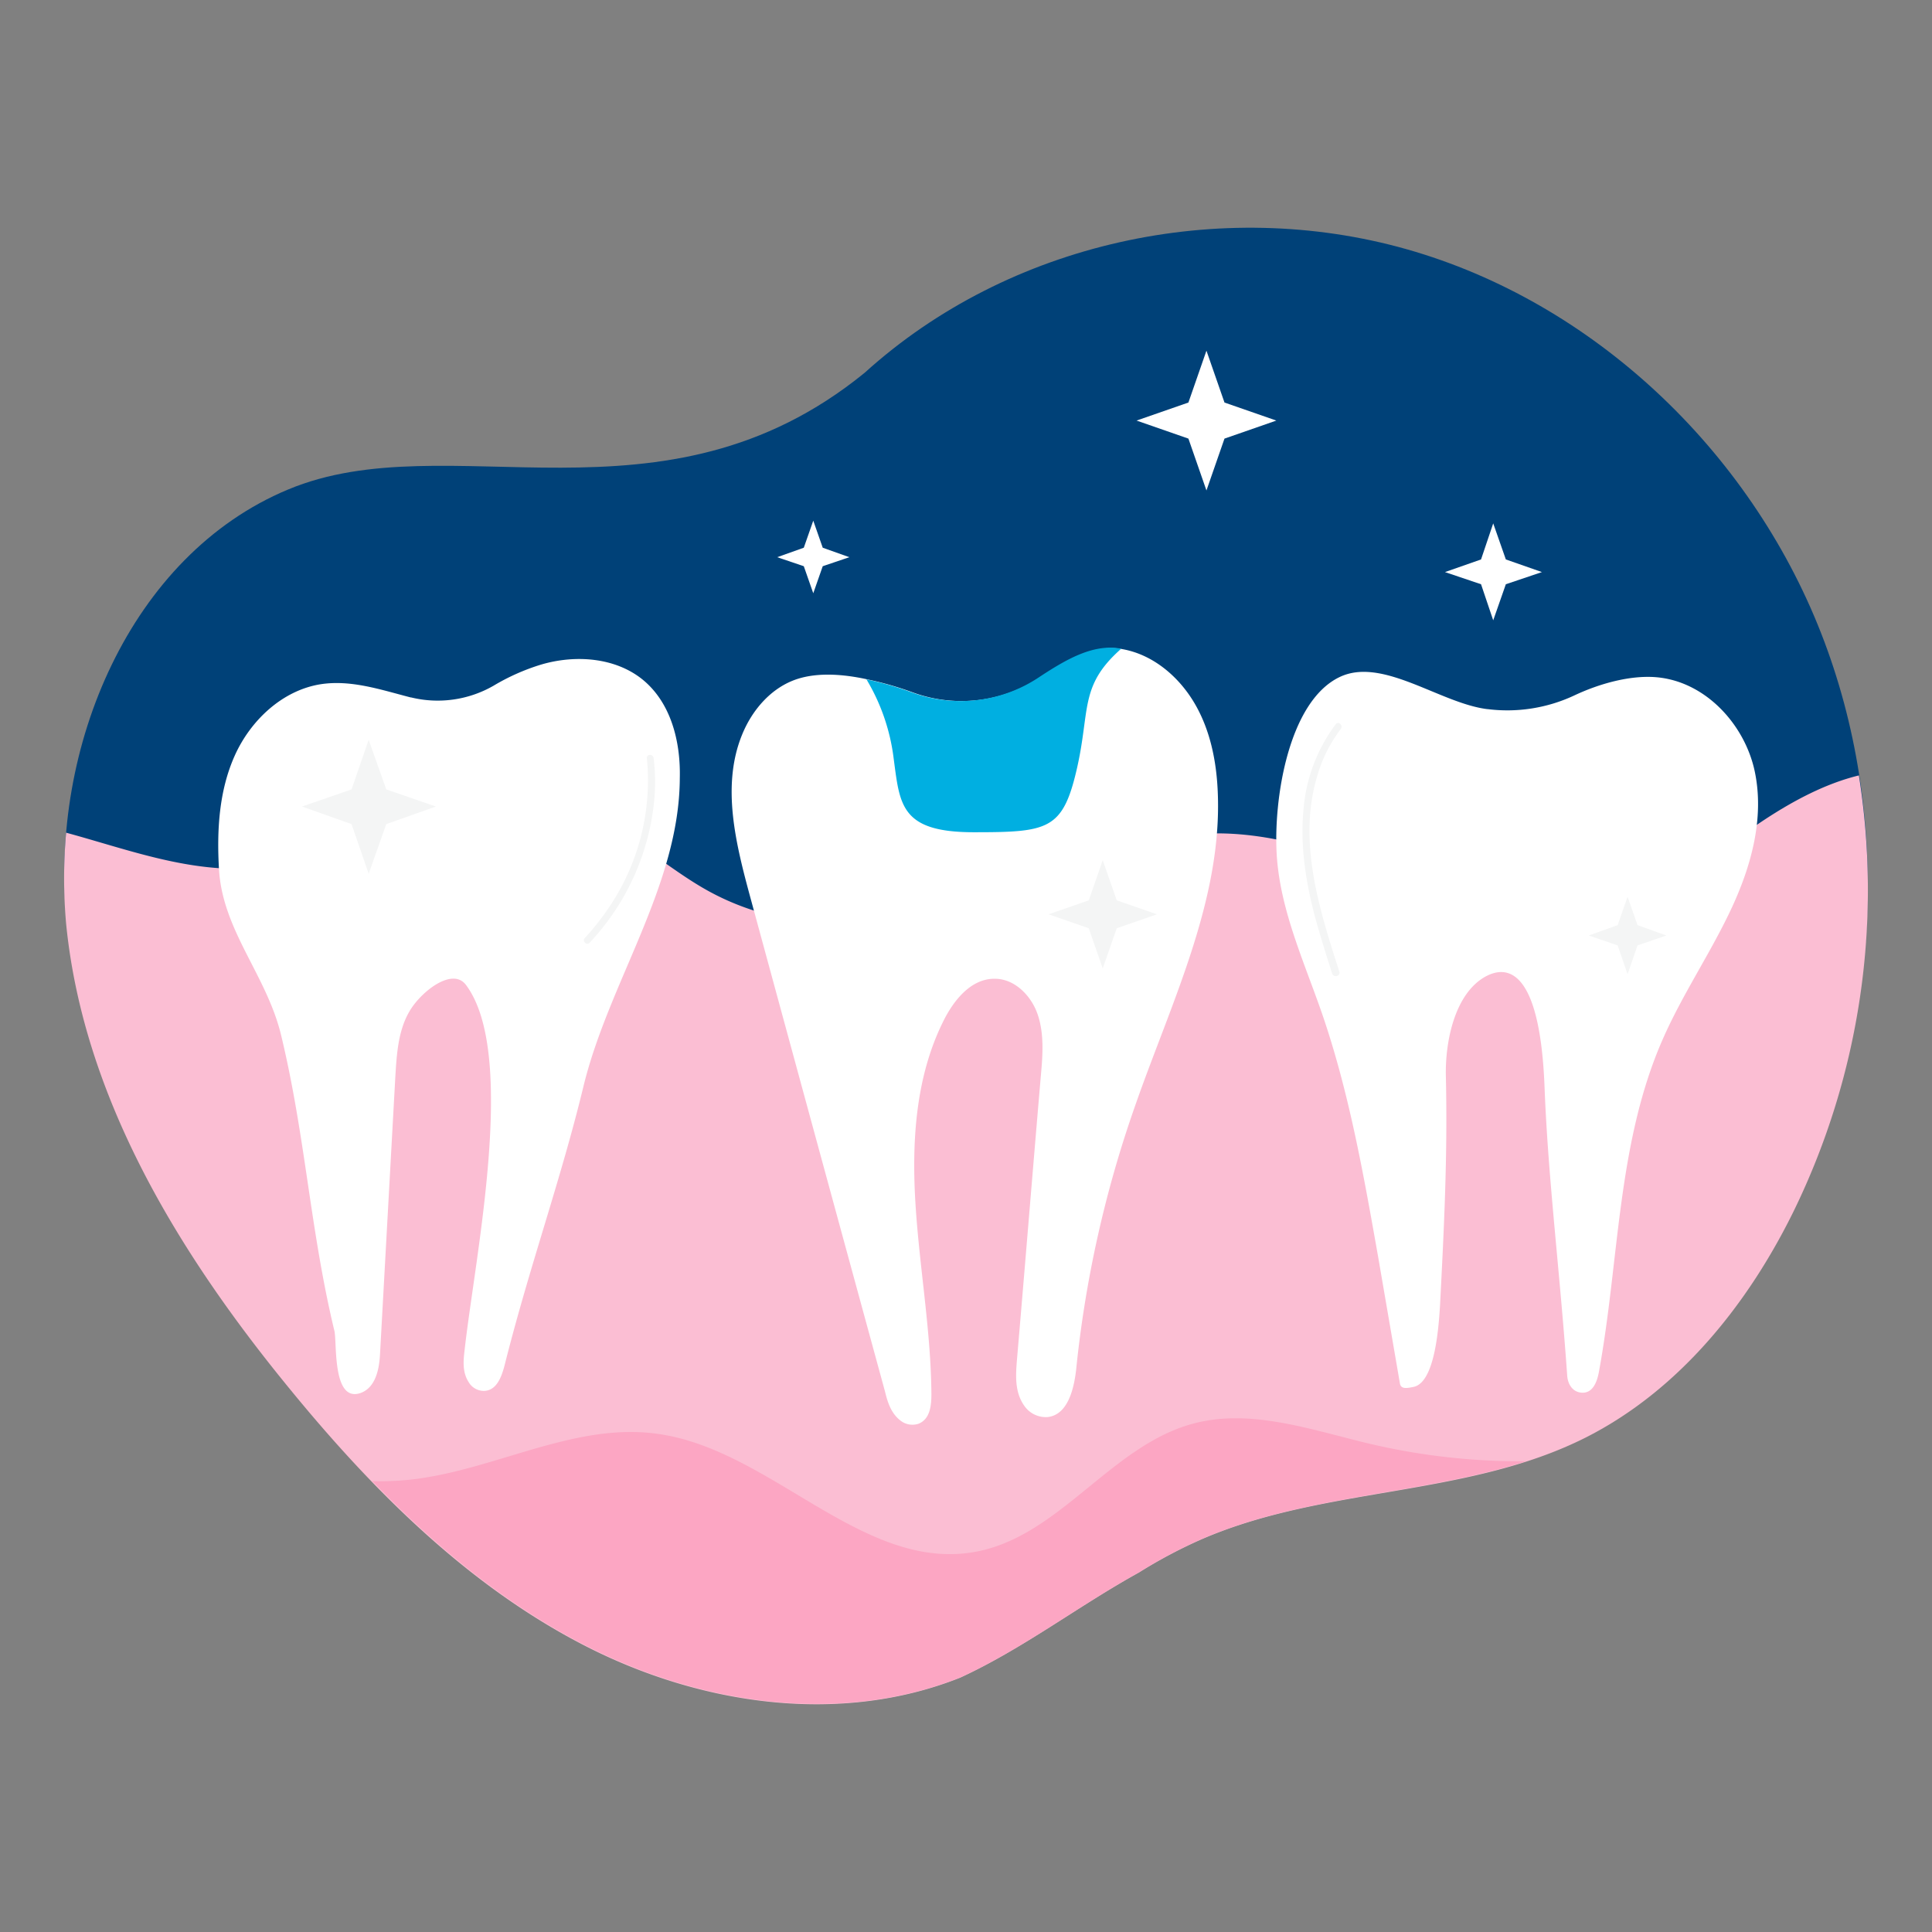 <svg id="Ebene_1" data-name="Ebene 1" xmlns="http://www.w3.org/2000/svg" width="500" height="500" viewBox="0 0 500 500"><rect x="0" y="0" width="500" height="500" fill="#808080" stroke="none"/><defs><style>.cls-1{fill:#004178;}.cls-2{fill:#fff;}.cls-3{fill:#fbbed3;}.cls-4{fill:#fca6c3;}.cls-5{fill:#f4f5f5;}.cls-6{fill:#00afe1;}</style></defs><path class="cls-1" d="M471.277,163.805C452.723,116.428,412.231,78.153,364.038,64.5S261.116,62.633,223.775,96.474C171.498,139.066,116.069,109.31,74.527,126.697c-40.842,17.037-61.73,66.747-57.295,111.557S46.404,323.205,74.76,357.746c21.705,26.489,46.56,51.227,76.9,66.747s66.981,20.538,98.254,7.702c21.588-8.869,39.325-25.555,60.68-35.007,31.74-14.003,69.081-10.969,100.004-26.489,23.922-12.019,41.775-34.191,53.678-58.579C486.68,266.493,489.832,211.181,471.277,163.805Z"/><polygon class="cls-2" points="316.895 113.511 330.314 108.843 316.895 104.176 312.227 90.756 307.56 104.176 294.14 108.843 307.56 113.511 312.227 126.931 316.895 113.511"/><polygon class="cls-2" points="212.923 146.535 219.808 144.201 212.923 141.75 210.473 134.749 208.022 141.75 201.137 144.201 208.022 146.535 210.473 153.536 212.923 146.535"/><polygon class="cls-2" points="389.71 151.202 399.046 148.052 389.71 144.784 386.443 135.449 383.292 144.784 373.957 148.052 383.292 151.202 386.443 160.538 389.71 151.202"/><path class="cls-3" d="M464.392,313.053a189.506,189.506,0,0,0,16.687-112.374c-8.635,2.1-16.92,6.535-24.389,11.436-12.719,8.402-24.739,18.671-39.792,22.405-35.474,8.752-70.015-21.355-106.539-18.671-17.387,1.284-32.907,9.919-49.127,15.87-25.205,9.219-54.962,11.669-78.183-1.284-10.269-5.718-18.904-14.12-29.99-18.204-29.29-10.736-60.446,12.603-91.836,12.603-15.17,0-29.523-5.368-44.109-9.335a132.534,132.534,0,0,0,0,23.572c4.434,44.926,29.173,85.301,57.529,119.959,21.705,26.606,46.56,51.461,76.9,66.981,29.873,15.287,65.93,20.538,96.97,8.168,16.22-7.468,30.573-18.554,46.21-27.189a127.037,127.037,0,0,1,15.753-8.402c31.74-14.003,69.081-10.969,100.004-26.606C434.636,359.729,452.49,337.441,464.392,313.053Z"/><path class="cls-4" d="M354.353,373.616c-15.17-3.617-30.806-9.219-45.743-5.134-21.005,5.718-34.307,28.823-55.662,33.024-29.406,5.835-53.211-26.489-82.967-30.456-20.421-2.801-40.025,8.285-60.446,11.436a70.901,70.901,0,0,1-13.186.817c16.337,16.92,34.541,31.973,55.312,42.592,29.873,15.287,65.931,20.538,96.97,8.168,16.22-7.468,30.573-18.554,46.21-27.189a127.002,127.002,0,0,1,15.753-8.402c26.606-11.669,56.945-11.553,84.368-20.304A169.994,169.994,0,0,1,354.353,373.616Z"/><path class="cls-2" d="M293.673,286.447a295.852,295.852,0,0,0-15.17,68.031c-.583,5.134-2.217,11.669-7.351,12.252a6.748,6.748,0,0,1-6.068-2.917c-2.567-3.618-2.217-8.052-1.867-12.253,2.1-24.505,4.084-49.01,6.185-73.516.467-5.134.817-10.502-.817-15.403s-5.951-9.335-11.086-9.335c-6.185-.117-10.736,5.601-13.42,11.086-7.235,14.586-8.168,31.507-7.118,47.727s3.967,32.44,4.084,48.66c0,3.034-.35,6.535-3.384,7.702a4.998,4.998,0,0,1-4.434-.7c-2.567-1.867-3.501-4.784-4.201-7.702q-17.504-64.064-34.891-128.01c-3.734-13.77-7.468-28.706-2.1-41.892,2.45-6.068,7.001-11.552,13.069-14.003,5.484-2.217,12.486-1.867,19.371-.35a84.611,84.611,0,0,1,11.786,3.384,36.82,36.82,0,0,0,32.674-3.734c7.118-4.668,14.353-8.868,21.588-7.468,7.818,1.4,14.47,7.002,18.554,13.886s5.718,14.936,6.068,22.871C316.428,232.886,303.009,259.608,293.673,286.447Z"/><polygon class="cls-5" points="289.006 240.238 299.391 236.62 289.006 233.003 285.388 222.617 281.771 233.003 271.385 236.62 281.771 240.238 285.388 250.623 289.006 240.238"/><path class="cls-6" d="M290.173,167.889c-10.969,9.685-7.935,15.87-11.553,31.39s-7.468,16.103-26.606,16.103-19.137-7.235-20.771-19.371a52.113,52.113,0,0,0-7.002-20.188,84.645,84.645,0,0,1,11.786,3.384,36.575,36.575,0,0,0,32.557-3.734C275.819,170.69,282.938,166.489,290.173,167.889Z"/><path class="cls-2" d="M454.124,199.629c-2.567-12.136-12.836-23.455-25.789-24.389-6.535-.467-14.353,1.634-21.004,4.784a40.808,40.808,0,0,1-22.288,3.501h-.117c-12.252-1.517-27.189-13.653-38.275-8.285-13.303,6.418-17.154,31.973-16.22,46.21s7.118,27.539,11.786,41.075c7.001,20.421,10.736,41.775,14.47,62.897q2.8,16.278,5.601,32.557c.233,1.634,1.867,1.284,3.618.933,5.018-1.167,6.301-13.069,6.768-21.004,1.05-20.304,1.984-38.742,1.517-59.279-.233-8.869,2.217-21.471,10.269-25.905,6.652-3.617,14.236,0,15.287,29.056.933,23.572,3.967,47.493,5.835,74.099.117,2.334,1.4,4.434,3.851,4.551,2.8.117,3.851-2.8,4.318-5.134,5.368-28.939,4.668-59.279,16.57-86.352,5.018-11.436,12.136-21.938,17.504-33.257S456.691,211.765,454.124,199.629Z"/><polygon class="cls-5" points="423.784 244.672 431.252 242.105 423.784 239.421 421.217 232.069 418.65 239.421 411.181 242.105 418.65 244.672 421.217 252.14 423.784 244.672"/><path class="cls-5" d="M346.651,251.557c-5.251-16.337-10.969-34.074-5.601-51.227a36.824,36.824,0,0,1,5.951-11.669c.7-.933-.583-2.1-1.284-1.284a42.588,42.588,0,0,0-8.402,22.521c-.817,8.985.584,17.97,2.801,26.606,1.4,5.251,3.034,10.386,4.668,15.52.467,1.05,2.1.583,1.867-.467Z"/><path class="cls-2" d="M166.246,175.824c-7.118-5.718-17.387-6.418-26.139-3.851a55.589,55.589,0,0,0-12.369,5.484,29.006,29.006,0,0,1-21.355,3.034h-.117c-7.702-1.984-15.52-4.668-23.455-3.384-9.802,1.634-17.97,9.335-22.055,18.437S56.09,214.916,56.673,224.951c.933,15.987,12.369,27.422,16.103,43.059,6.301,26.139,7.468,50.294,13.77,76.433.7,3.034-.583,18.437,6.651,16.103,3.851-1.284,4.901-5.835,5.134-9.802L102.3,278.862c.35-5.835.7-12.019,3.618-17.037,2.917-5.134,11.202-11.669,14.703-6.885,13.303,17.854,2.334,70.248-.35,94.17-.35,2.917-.7,5.951,1.05,8.635a4.552,4.552,0,0,0,3.967,2.217c3.617-.117,4.784-4.434,5.601-7.818,6.418-25.205,14.236-46.793,20.071-70.832,6.535-27.072,24.855-52.044,24.972-79.933C176.165,191.811,173.598,181.775,166.246,175.824Z"/><polygon class="cls-5" points="99.966 213.282 112.802 208.731 99.966 204.297 95.415 191.461 90.981 204.297 78.145 208.731 90.981 213.282 95.415 226.118 99.966 213.282"/><path class="cls-5" d="M152.594,243.972A62.549,62.549,0,0,0,169.28,207.447a51.376,51.376,0,0,0-.117-11.202c-.117-1.167-1.867-1.167-1.75,0a58.577,58.577,0,0,1-8.985,37.341,67.037,67.037,0,0,1-7.118,9.219c-.7.817.584,1.984,1.284,1.167Z"/></svg>